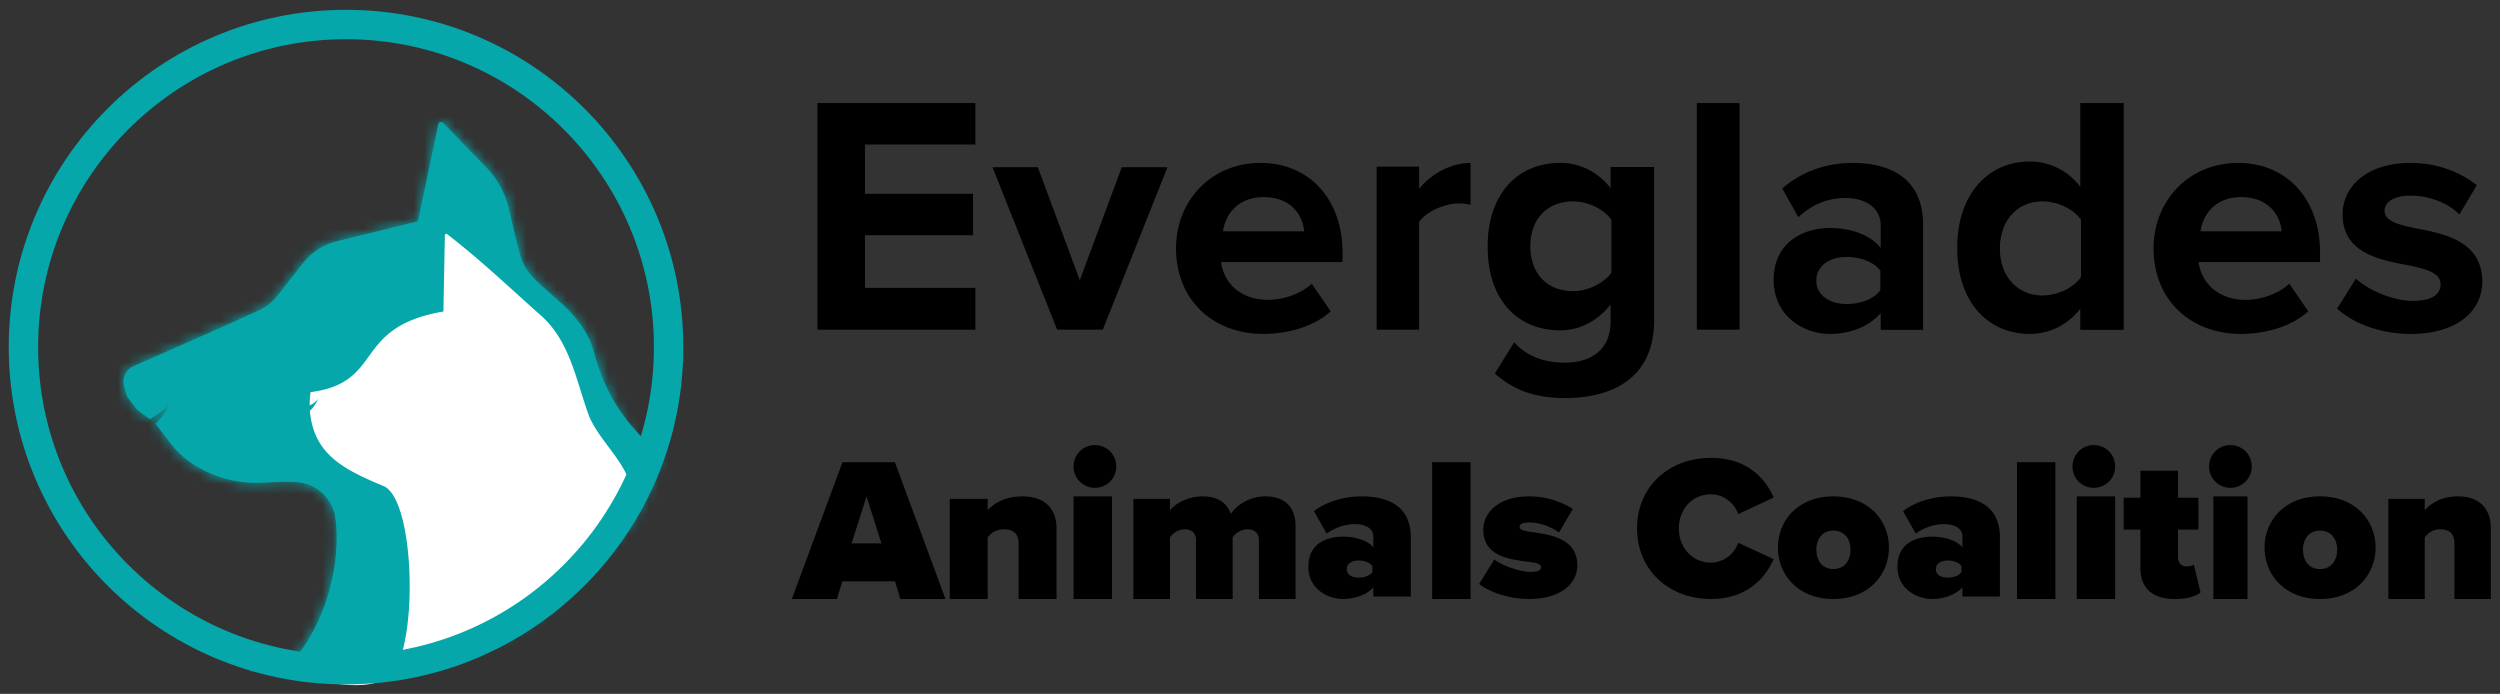 <svg width="245" height="68" viewBox="0 0 245 68" xmlns="http://www.w3.org/2000/svg" xmlns:xlink="http://www.w3.org/1999/xlink"><rect x="0" y="0" width="245" height="68" fill="#333333" stroke="none"/><title>EAC Logo</title><defs><path d="M30.878.232l-2.006 9.524-7.863 1.923a6.165 6.165 0 0 0-3.396 2.175l-2.557 3.24a4.78 4.78 0 0 1-1.763 1.385c-2.95 1.364-9.803 4.377-12.277 5.466a1.644 1.644 0 0 0-.934 1.957l.205.728c.055.2.148.387.276.55l.678.888c.104.136.227.256.366.354l1.02.715.888-.571.58-.535.36-.702-.147.822-.411.657-.74.786 1.468 1.898c.75.982 1.694 1.8 2.774 2.4a11.516 11.516 0 0 0 5.87 1.497c1.208-.037 3.596-.292 4.81.144a4.108 4.108 0 0 1 2.617 2.837c.062.293.107.588.136.887.35 3.128-.36 9.312-4.533 13.956-1.272 1.415 9.335-.203 10.132-.362.765-.153 1.651-.102 2.543-.051 1.423.082 2.863.163 3.85-.587 2.261-1.717 5.394-1.268 7.03-3.587l1.914-.924c2.892-4.1 7.553-6.478 9.453-11.336 1.061-2.716 1.961-3.53-.354-4.754-1.63-.86-3.823-6.046-4.732-9.014-1.433-4.687-6.191-6.203-7.129-9.218-.507-1.63-.836-3.339-1.252-4.997a8.684 8.684 0 0 0-2.215-3.958L31.338.101a.271.271 0 0 0-.46.13z" id="a"/></defs><g fill="none" fill-rule="evenodd"><path d="M95.589 32.305V28.21H84.767v-5.16h10.592V18.99H84.767v-4.827h10.822V10.1H80.11v22.205h15.479zm12.487 0l6.338-15.92h-4.476l-4.116 11.075-4.117-11.076h-4.443l6.338 15.921h4.476zm15.73.42c2.487 0 5.008-.761 6.6-2.216l-1.858-2.71c-1.028.992-2.785 1.587-4.277 1.587-2.72 0-4.345-1.686-4.61-3.702h11.905v-.926c0-5.223-3.25-8.792-8.025-8.792-4.875 0-8.29 3.735-8.29 8.362 0 5.124 3.68 8.396 8.555 8.396zm3.995-10.056h-7.948c.2-1.504 1.335-3.352 3.974-3.352 2.805 0 3.874 1.911 3.974 3.352zm11.271 9.636V21.754c.688-1.026 2.522-1.82 3.898-1.82.459 0 .852.067 1.146.133v-4.101c-1.965 0-3.93 1.124-5.044 2.546V16.33h-4.16v15.976h4.16zm14.343 6.704c3.962 0 8.69-1.501 8.69-7.637V16.366h-4.262v2.067c-1.299-1.634-3.03-2.467-4.961-2.467-4.062 0-7.092 2.934-7.092 8.203 0 5.369 3.063 8.203 7.092 8.203 1.964 0 3.696-.933 4.961-2.534v1.634c0 3.168-2.397 4.068-4.428 4.068s-3.73-.566-5.028-2l-1.898 3.068c2.031 1.767 4.162 2.4 6.926 2.4zm.756-10.475c-2.477 0-4.198-1.653-4.198-4.399 0-2.745 1.72-4.399 4.198-4.399 1.445 0 3.028.761 3.75 1.82v5.16c-.722 1.025-2.305 1.818-3.75 1.818zm16.3 3.771V10.1h-4.183v22.205h4.184zm8.838.42c2.06 0 3.922-.761 5-2.05v1.652h4.152V22.014c0-4.594-3.301-6.048-6.897-6.048-2.483 0-4.967.793-6.896 2.512l1.57 2.81c1.34-1.257 2.908-1.885 4.607-1.885 2.092 0 3.465 1.058 3.465 2.678v2.214c-1.046-1.289-2.909-1.95-5-1.95-2.517 0-5.491 1.355-5.491 5.09 0 3.57 2.974 5.29 5.49 5.29zm1.652-2.934c-1.626 0-2.959-.832-2.959-2.272 0-1.504 1.333-2.336 2.959-2.336 1.333 0 2.633.448 3.316 1.344v1.92c-.683.896-1.983 1.344-3.316 1.344zm17.957 2.933c1.928 0 3.689-.866 4.951-2.466v2.066h4.254V10.1h-4.254v8.197c-1.262-1.633-3.057-2.466-4.95-2.466-4.088 0-7.112 3.199-7.112 8.463 0 5.365 3.057 8.43 7.111 8.43zm1.253-3.77c-2.467 0-4.18-1.87-4.18-4.593 0-2.755 1.713-4.625 4.18-4.625 1.473 0 3.049.755 3.768 1.804v5.61c-.72 1.049-2.295 1.803-3.768 1.803zm19.436 3.77c2.487 0 5.007-.76 6.599-2.215l-1.857-2.71c-1.028.992-2.786 1.587-4.278 1.587-2.72 0-4.344-1.686-4.61-3.702h11.905v-.926c0-5.223-3.25-8.792-8.025-8.792-4.874 0-8.29 3.735-8.29 8.362 0 5.124 3.68 8.396 8.556 8.396zM223.6 22.67h-7.948c.2-1.504 1.336-3.352 3.974-3.352 2.805 0 3.874 1.911 3.974 3.352zm12.668 10.055c4.484 0 6.994-2.215 6.994-5.123 0-3.967-3.715-4.694-6.492-5.223-1.808-.364-3.08-.727-3.08-1.719 0-.925 1.005-1.487 2.544-1.487 1.975 0 3.815.826 4.786 1.85l1.707-2.875c-1.607-1.256-3.782-2.181-6.526-2.181-4.25 0-6.627 2.346-6.627 5.024 0 3.801 3.581 4.462 6.359 4.991 1.84.364 3.246.76 3.246 1.884 0 .992-.87 1.62-2.71 1.62-2.009 0-4.418-1.091-5.59-2.182l-1.84 2.942c1.707 1.554 4.417 2.48 7.229 2.48zM82.02 58.7l.525-1.729h5.168l.525 1.729h4.421l-4.966-13.407h-5.128L77.6 58.7h4.421zm4.364-5.447h-2.928l1.464-4.608 1.464 4.608zM96.792 58.7v-6.053c.31-.346.742-.772 1.588-.772.887 0 1.444.386 1.444 1.401V58.7h3.713v-6.968c0-1.706-1.01-3.087-3.321-3.087-1.753 0-2.847.71-3.424 1.36V48.89h-3.713V58.7h3.713zm10.51-10.893c1.16 0 2.092-.933 2.092-2.095a2.087 2.087 0 0 0-2.092-2.095c-1.16 0-2.091.934-2.091 2.095 0 1.162.931 2.095 2.091 2.095zm1.674 10.893V48.645h-3.765V58.7h3.765zm5.682 0v-6.053c.239-.285.678-.772 1.456-.772.817 0 1.097.508 1.097 1.097V58.7h3.59v-6.053c.24-.285.678-.772 1.476-.772.798 0 1.097.508 1.097 1.097V58.7h3.59v-7.11c0-2.031-1.196-2.945-2.972-2.945-1.555 0-2.812.873-3.37 1.726-.44-1.218-1.417-1.726-2.773-1.726-1.556 0-2.773.812-3.191 1.36V48.89h-3.59V58.7h3.59zm16.949 0c1.224 0 2.428-.476 2.98-1.15v.912h3.673v-5.791c0-3.193-2.388-4.026-4.837-4.026-1.49 0-3.326.416-4.653 1.448l1.245 2.201c.776-.575 1.816-.932 2.735-.932 1.204 0 1.836.516 1.836 1.19v1.09c-.53-.654-1.693-1.05-2.98-1.05-1.468 0-3.387.575-3.387 2.955 0 2.181 1.919 3.153 3.388 3.153zm1.558-2.095c-.562 0-1.18-.19-1.18-.827s.618-.849 1.18-.849c.524 0 1.105.191 1.33.552v.573c-.225.36-.806.551-1.33.551zm10.951 2.095V45.293h-3.765V58.7h3.765zm5.73 0c2.953 0 4.729-1.388 4.729-3.292 0-2.678-2.705-3.015-4.377-3.253-.992-.139-1.28-.258-1.28-.535 0-.278.392-.417.929-.417 1.156 0 2.312.496 2.932.992l1.362-2.32a8.063 8.063 0 0 0-4.315-1.23c-2.89 0-4.46 1.547-4.46 3.272 0 2.598 2.58 2.896 4.253 3.114.95.119 1.404.238 1.404.555 0 .258-.227.456-.99.456-1.116 0-2.809-.614-3.593-1.21l-1.487 2.4c1.074.853 3.056 1.468 4.894 1.468zm17.819 0c3.596 0 5.374-2.124 6.154-3.907l-3.477-1.603c-.34 1.042-1.379 1.943-2.677 1.943-1.839 0-3.137-1.482-3.137-3.346 0-1.863 1.298-3.346 3.137-3.346 1.298 0 2.337.901 2.677 1.943l3.477-1.623c-.8-1.843-2.558-3.887-6.154-3.887-4.076 0-7.233 2.785-7.233 6.913 0 4.108 3.157 6.913 7.233 6.913zm12 0c3.446 0 5.449-2.36 5.449-5.038 0-2.677-2.003-5.017-5.449-5.017-3.425 0-5.428 2.34-5.428 5.017 0 2.678 2.003 5.038 5.428 5.038zm0-2.933c-1.063 0-1.663-.818-1.663-1.895 0-1.057.6-1.875 1.664-1.875 1.083 0 1.683.818 1.683 1.875 0 1.077-.6 1.895-1.683 1.895zm9.673 2.933c1.224 0 2.428-.476 2.98-1.15v.912h3.673v-5.791c0-3.193-2.388-4.026-4.837-4.026-1.49 0-3.326.416-4.653 1.448l1.245 2.201c.776-.575 1.817-.932 2.735-.932 1.204 0 1.836.516 1.836 1.19v1.09c-.53-.654-1.693-1.05-2.979-1.05-1.47 0-3.388.575-3.388 2.955 0 2.181 1.919 3.153 3.388 3.153zm1.558-2.095c-.562 0-1.18-.19-1.18-.827s.618-.849 1.18-.849c.524 0 1.105.191 1.33.552v.573c-.225.36-.806.551-1.33.551zm10.533 2.095V45.293h-3.765V58.7h3.765zm3.765-10.893c1.16 0 2.092-.933 2.092-2.095a2.087 2.087 0 0 0-2.092-2.095c-1.16 0-2.091.934-2.091 2.095 0 1.162.931 2.095 2.091 2.095zm2.092 10.893V48.645h-3.765V58.7h3.765zm5.87 0c1.249 0 2.108-.3 2.497-.641l-.655-2.727c-.082.08-.41.18-.737.18-.49 0-.818-.4-.818-.901v-2.707h2.005v-3.127h-2.005v-2.646h-3.683v2.646h-1.637v3.127h1.637v3.749c0 2.025 1.207 3.047 3.396 3.047zm5.425-10.893c1.16 0 2.092-.933 2.092-2.095a2.087 2.087 0 0 0-2.092-2.095c-1.16 0-2.092.934-2.092 2.095 0 1.162.932 2.095 2.092 2.095zm1.674 10.893V48.645h-3.347V58.7h3.347zm7.101 0c3.446 0 5.449-2.36 5.449-5.038 0-2.677-2.003-5.017-5.449-5.017-3.425 0-5.428 2.34-5.428 5.017 0 2.678 2.003 5.038 5.428 5.038zm0-2.933c-1.063 0-1.663-.818-1.663-1.895 0-1.057.6-1.875 1.664-1.875 1.083 0 1.683.818 1.683 1.875 0 1.077-.6 1.895-1.683 1.895zm10.268 2.933v-6.053c.297-.346.713-.772 1.525-.772.852 0 1.386.386 1.386 1.401V58.7h3.565v-6.968c0-1.706-.97-3.087-3.188-3.087-1.684 0-2.733.71-3.288 1.36V48.89h-3.564V58.7h3.564z" fill="#000" fill-rule="nonzero"/><path d="M38.512 64.786c1.986-.397 4.786.582 6.392-.637 2.261-1.717 4.728-2.45 7.62-6.55 2.893-4.1 8.877-4.44 10.777-9.297 1.062-2.716 1.242-3.009 0-4.874-1.035-1.554-3.595-3.342-5.086-8.895-1.272-4.737-6.19-6.202-7.129-9.216-.507-1.632-.836-3.34-1.251-4.998a8.681 8.681 0 0 0-2.216-3.958l-4.201-4.324a.272.272 0 0 0-.46.131l-2.006 9.524-7.863 1.924a6.165 6.165 0 0 0-3.396 2.174l-2.556 3.24a4.777 4.777 0 0 1-1.764 1.385c-2.95 1.364-9.803 4.377-12.278 5.466a1.644 1.644 0 0 0-.933 1.957l.206.727c.054.2.148.388.275.551l.678.888c.103.136.227.255.366.353l1.02.716.887-.572.58-.534.362-.703-.148.822-.411.658-.74.785 1.467 1.899a9 9 0 0 0 2.775 2.4 11.51 11.51 0 0 0 5.87 1.497c1.208-.037 3.596-.292 4.809.144a4.111 4.111 0 0 1 2.618 2.836c.062.293.107.59.136.887.35 3.129-.36 9.313-4.533 13.957-1.272 1.415 9.335-.202 10.133-.363z" fill="#05A7AB"/><g transform="translate(12.08 11.936)"><mask id="b" fill="#fff"><use xlink:href="#a"/></mask><path fill="#05A7AB" mask="url(#b)" d="M-24.12 4303.8h867.427V-35.135H-24.12z"/></g><path d="M24.407 65.849c4.565-.405 13.642 4.099 14.928-1.673 1.518-4.893.89-15.233-1.67-16.507-3.855-1.612-6.94-3.077-7.296-7.417.456-.335.958-1.43.685-1.044a1.568 1.568 0 0 1-.705.507c-.002-.43.026-.858.086-1.283 7.31-.963 4.012-6.355 13.02-7.904l.141-7.453a.168.168 0 0 1 .17-.165c3.278 2.503 6.28 5.389 9.364 8.117 2.797 2.571 3.367 6.441 4.63 9.84.932 2.067 2.68 3.629 3.653 5.662 1.854 6.058-.129 4.531-4.916 10.076-8.516 8.263-32.09 9.244-32.09 9.244z" fill="#FFF"/><path d="M65.525 34.017c0 17.46-14.154 31.615-31.614 31.615S2.296 51.478 2.296 34.017c0-17.46 14.155-31.614 31.615-31.614s31.614 14.154 31.614 31.614z" stroke="#05A7AB" stroke-width="2.88"/></g></svg>